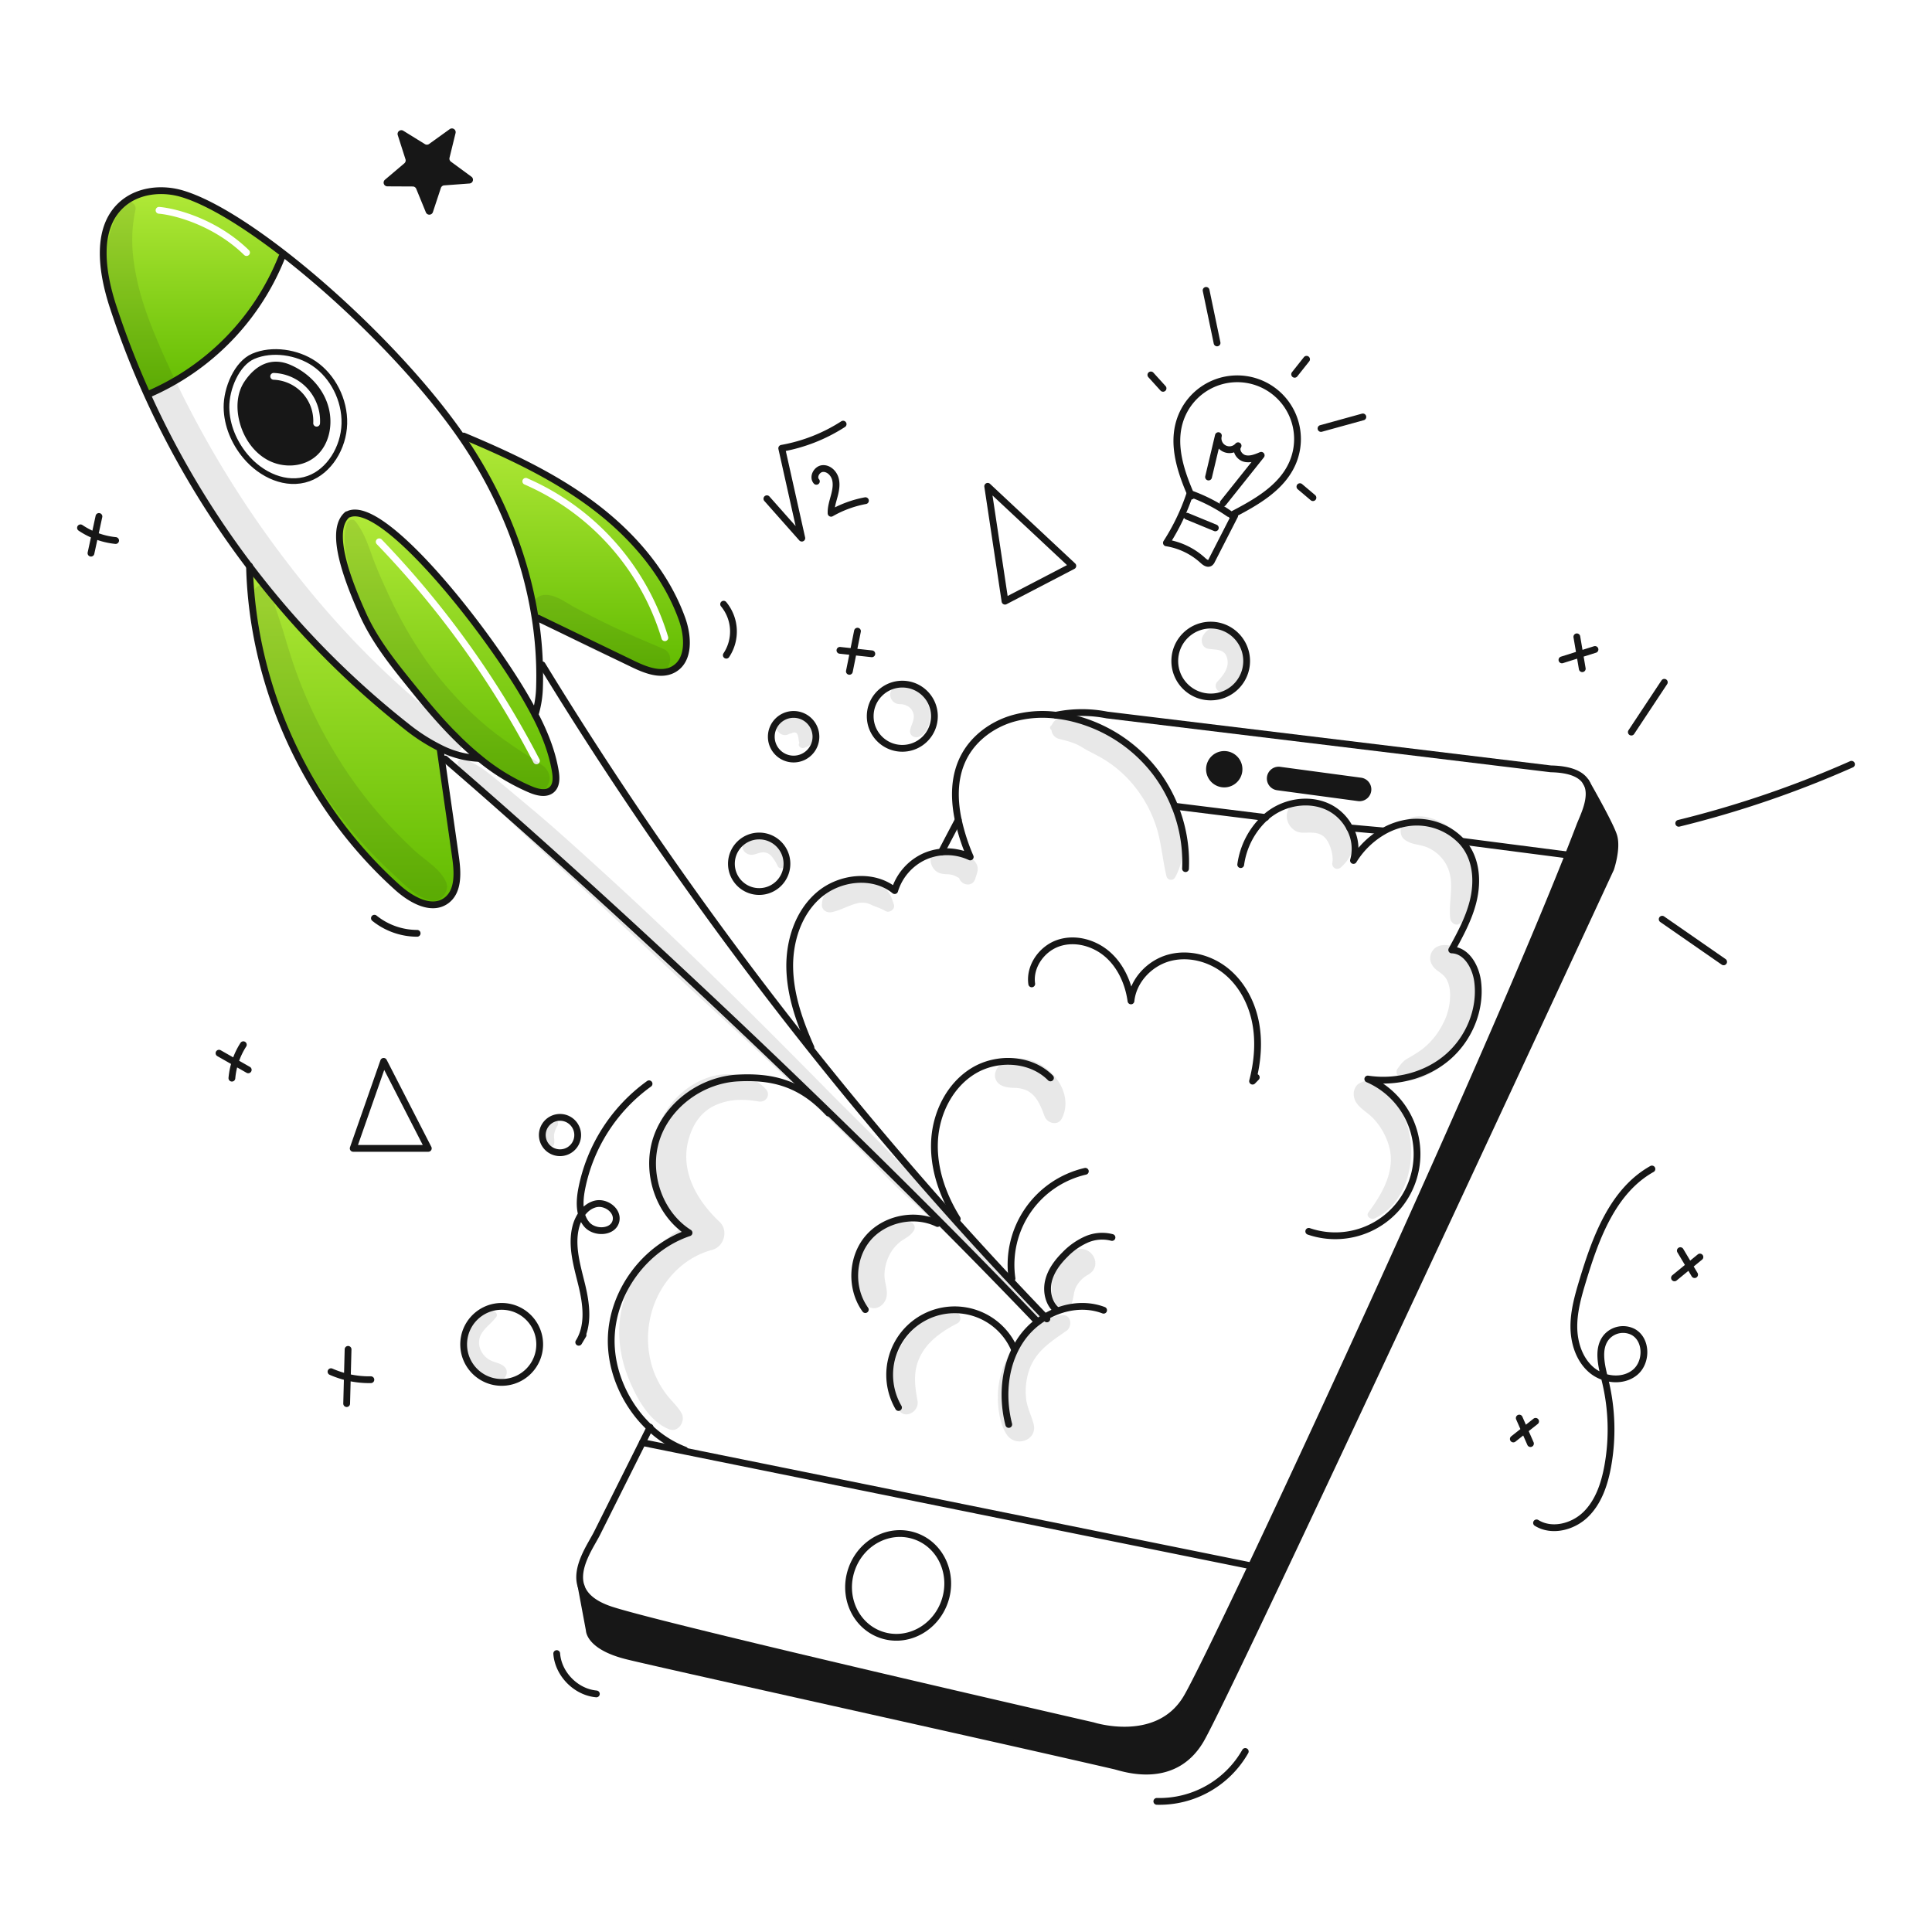 <svg xmlns="http://www.w3.org/2000/svg" width="960" height="960" fill="none"><path fill="url(#a)" fill-rule="evenodd" d="M274.25 392.304c2.336-2.145 2.223-5.828 1.707-8.973-1.629-9.904-5.436-19.259-10.085-28.185a212.487 212.487 0 0 0-5.154-9.276c-20.461-34.97-70.109-97.308-87.28-90.435l-.876.3c-6.333 5.413-5.716 19.664 7.816 49.637 6.069 13.428 15.482 25.044 24.774 36.511l1.471 1.817c9.534 11.8 19.776 23.477 31.5 33a102.82 102.82 0 0 0 25.638 15.649c3.425 1.415 7.76 2.46 10.489-.045zm-84.605-124.26a1.684 1.684 0 1 0-2.426 2.338 464.41 464.41 0 0 1 77.849 108.467 1.684 1.684 0 1 0 2.991-1.55 467.76 467.76 0 0 0-78.414-109.255z" clip-rule="evenodd"/><path fill="url(#b)" fill-rule="evenodd" d="M294.454 250.941c-19.451-14.531-41.675-24.874-64.067-34.274l-.91.618c.472.685.932 1.359 1.381 2.033 17.594 26.166 30.231 56.599 35.094 88.076l1.415-.224 47.076 22.729c6.401 3.089 14.094 6.162 20.281 2.662 8.063-4.567 7.266-16.452 4.122-25.167-8.254-22.841-24.941-41.922-44.392-56.453zm-32.558-13.331a1.685 1.685 0 0 0-1.342 3.09 121.977 121.977 0 0 1 68.194 76.674 1.684 1.684 0 1 0 3.225-.972 125.347 125.347 0 0 0-70.077-78.792z" clip-rule="evenodd"/><path fill="url(#c)" fill-rule="evenodd" d="m140 127.805 1.153-1.505c-19.439-15.082-37.688-26.245-50.854-30.08-9.737-2.846-21.079-1.735-28.918 4.7-14.228 11.69-10.893 34.068-5.154 51.568a433.149 433.149 0 0 0 16.98 43.662l.393-.179a124.296 124.296 0 0 0 66.4-68.166zm-60.86-24.984a1.685 1.685 0 0 0-.28 3.358c7.703.642 27.204 5.658 42.464 20.527a1.684 1.684 0 1 0 2.352-2.412c-15.94-15.531-36.239-20.781-44.536-21.473z" clip-rule="evenodd"/><path fill="#171717" d="M676.101 388.1a4.175 4.175 0 0 1 3.608 4.423 4.18 4.18 0 0 1-4.72 3.865l-40.169-5.4a4.188 4.188 0 0 1-3.628-4.418 4.185 4.185 0 0 1 4.167-3.914c.192.003.383.018.573.045l40.169 5.399zm-66.793-13.157a7.34 7.34 0 0 1 5.955 9.665 7.344 7.344 0 1 1-13.29-6.089 7.324 7.324 0 0 1 4.474-3.404 7.322 7.322 0 0 1 2.861-.172zM621.829 778.1c44.392-93.726 121.418-262.5 157.455-353.228 2.033-5.108 3.927-9.963 5.683-14.565 1.763-4.6 6.85-14.172 3.56-20.9 2.29 4.02 11.566 20.427 13.3 25.851 1.987 6.2-1.483 16.362-1.483 16.362s-189.82 409.591-203.88 433.163c-13.588 22.786-38.676 13.588-42.516 12.7C487.574 862.121 330.86 827.6 311.769 822.9c-18.833-4.66-18.956-12.679-18.956-12.892l-4.065-21.775c1.561 4.6 5.851 8.782 14.846 11.736 27.266 8.927 239.445 57.508 239.445 57.508s32.23 10.41 46.605-13.88c3.739-6.316 15.71-30.753 32.185-65.497z"/><path fill="url(#d)" d="M226.422 426.354c1.045 7.546 1.46 16.7-4.7 21.168-7.4 5.345-17.552-.517-24.335-6.626-44.741-40.237-71.94-99.34-73.4-159.51A438.49 438.49 0 0 0 202 360.984a92.232 92.232 0 0 0 16.845 10.8l-.146.292c.247 1.786.494 3.56.753 5.323 2.31 16.511 4.635 32.278 6.97 48.955z"/><path stroke="#171717" stroke-linecap="round" stroke-linejoin="round" stroke-width="3.369" d="M476.143 407.42c-2.706 5.132-5.222 9.9-8.377 15.958m320.245-34.87c-2.28-3.638-7.4-6.255-17.418-6.468L549.98 355.268a64.17 64.17 0 0 0-25.3.112m263.825 33.982a8.239 8.239 0 0 0-.46-.8M323.023 709.18l-.135.27c-1.246 2.492-2.47 4.944-3.672 7.356-8.546 17.08-16.183 32.342-22.5 44.987-2.987 5.974-11.129 17.081-7.962 26.435 1.561 4.6 5.851 8.782 14.846 11.736 27.266 8.927 239.445 57.508 239.445 57.508s32.23 10.41 46.605-13.88c3.739-6.311 15.71-30.748 32.185-65.493 44.392-93.726 121.418-262.5 157.455-353.228a1109.26 1109.26 0 0 0 5.683-14.565c1.763-4.6 6.85-14.172 3.56-20.9"/><path stroke="#171717" stroke-linecap="round" stroke-linejoin="round" stroke-width="3.369" d="M288.748 788.228 292.813 810c0 .213.123 8.232 18.956 12.892 19.091 4.705 175.805 39.226 242.175 54.589 3.84.887 28.928 10.085 42.516-12.7 14.06-23.572 203.88-433.163 203.88-433.163s3.47-10.163 1.483-16.362c-1.73-5.424-11.006-21.831-13.3-25.851-.012-.023-.023-.034-.023-.045-.236-.4-.393-.685-.46-.8a.408.408 0 0 1-.034-.057"/><path stroke="#171717" stroke-linecap="round" stroke-linejoin="round" stroke-width="3.369" d="m319.217 716.806 20.955 4.244 281.648 57.049m105.211-359.988 52.253 6.76m-108.638-13.51 16.61 1.505m-103.518-12.263 44.998 5.593.214.022m-159.556 389.59c-4.7 13.533-18.866 20.9-31.624 16.464s-19.3-19-14.6-32.522c4.7-13.522 18.857-20.888 31.63-16.45 12.773 4.438 19.288 18.988 14.594 32.508zM615.599 383.2a7.336 7.336 0 0 1-5.399 6.12 7.342 7.342 0 1 1-.89-14.374 7.338 7.338 0 0 1 6.289 8.254zm59.394 13.192-40.169-5.4a4.18 4.18 0 0 1-3.628-4.418 4.183 4.183 0 0 1 4.167-3.914c.192.004.383.019.573.045l40.169 5.4a4.184 4.184 0 0 1 2.677 1.5 4.184 4.184 0 0 1-.384 5.695 4.178 4.178 0 0 1-3.405 1.092zm-409.109-41.259a51.042 51.042 0 0 0 2.2-13.858 176.26 176.26 0 0 0 0-10.882 184.065 184.065 0 0 0-2.134-23c-4.863-31.477-17.5-61.91-35.094-88.076-.449-.674-.909-1.348-1.381-2.033-21.169-30.759-56.363-66.167-88.324-90.985-19.439-15.082-37.688-26.245-50.86-30.085-9.737-2.841-21.079-1.73-28.918 4.7-14.228 11.69-10.893 34.072-5.154 51.568A433.256 433.256 0 0 0 73.2 196.15a443.79 443.79 0 0 0 50.782 85.236A438.484 438.484 0 0 0 202 360.984a92.232 92.232 0 0 0 16.845 10.8 47.012 47.012 0 0 0 19.147 5.076"/><path stroke="#171717" stroke-linecap="round" stroke-linejoin="round" stroke-width="3.369" d="M123.971 281.184c-.002.067.002.134.012.2 1.459 60.17 28.658 119.273 73.4 159.51 6.783 6.109 16.934 11.971 24.335 6.626 6.165-4.47 5.75-13.622 4.7-21.168-2.335-16.677-4.66-32.444-6.973-48.952a637.859 637.859 0 0 1-.753-5.323m11.695-155.41c22.392 9.4 44.616 19.743 64.067 34.274 19.451 14.531 36.138 33.612 44.392 56.453 3.144 8.715 3.941 20.6-4.122 25.167-6.187 3.5-13.88.427-20.281-2.662l-47.076-22.729m-94.804-51.445c-6.333 5.413-5.716 19.664 7.816 49.637 6.39 14.138 16.486 26.267 26.245 38.328 9.534 11.8 19.776 23.482 31.5 33a102.79 102.79 0 0 0 25.638 15.654c3.425 1.415 7.76 2.46 10.489-.045 2.336-2.145 2.223-5.828 1.707-8.973-1.629-9.9-5.436-19.259-10.085-28.2a212.487 212.487 0 0 0-5.154-9.276c-20.461-34.97-70.109-97.308-87.28-90.435m-52.882-46.597c1.831 7.524 6.435 14.576 13.241 18.271 6.806 3.695 15.867 3.47 21.842-1.471 6.042-4.986 7.939-13.779 6.311-21.438-2.055-9.647-9.265-17.351-18.148-21.259-8.647-3.818-15.665-.112-20.809 7.423-3.683 5.391-3.941 12.297-2.437 18.474zm-46.963-12.847A124.307 124.307 0 0 0 140 127.805m200.284 592.706a52.664 52.664 0 0 1-17.4-11.061c-12.016-11.286-19.5-27.9-19.17-44.212.461-23.2 16.666-45.28 38.665-52.669-15.071-9.512-21.775-30-16.137-46.9 5.638-16.9 22.594-29.086 40.383-30.018 16.6-.854 29.624 2.381 42.337 14.633a71.84 71.84 0 0 1 2.74 2.785"/><path stroke="#171717" stroke-linecap="round" stroke-linejoin="round" stroke-width="3.369" d="M221.155 377.166C279.17 427.2 346.314 489.062 409.2 550.04c37.733 36.6 73.939 72.872 105.708 106.079M269.4 330.348a1890.149 1890.149 0 0 0 133.108 190.483 1882.46 1882.46 0 0 0 116.77 133.581c.292.314.6.629.9.943"/><path stroke="#171717" stroke-linecap="round" stroke-linejoin="round" stroke-width="3.369" d="M402.946 520.472c-5.514-12.443-10.185-25.571-10.522-39.17-.337-13.599 4.211-27.873 14.576-36.7 10.365-8.827 27-10.646 37.565-2.066a27.463 27.463 0 0 1 14.924-16.991 27.02 27.02 0 0 1 8.277-2.167 27.481 27.481 0 0 1 14.34 2.436 100.172 100.172 0 0 1-5.951-18.394c-2.336-11.073-2.145-22.382 3.256-32.118 4.863-8.782 13.577-15.116 23.168-18.091a53.958 53.958 0 0 1 22.1-1.82c2.576.286 5.134.725 7.659 1.314a74.035 74.035 0 0 1 41.944 27.177 74.097 74.097 0 0 1 14.8 47.738m27.426-1.999a39.11 39.11 0 0 1 12.229-23.421 31.098 31.098 0 0 1 3.044-2.381c8.467-5.84 20.18-7.176 29.242-2.3a23.719 23.719 0 0 1 9.624 9.848 21.553 21.553 0 0 1 1.887 16.2 42.326 42.326 0 0 1 14.857-14.467 34.712 34.712 0 0 1 12.87-4.346 30.72 30.72 0 0 1 26.1 9.4 24.758 24.758 0 0 1 3.358 4.671c4.211 7.614 4.324 16.958 2.179 25.391s-6.368 16.171-10.545 23.8c7.367.19 11.937 8.366 12.881 15.677 1.8 13.981-4.313 28.535-15.026 37.687-10.713 9.152-25.627 12.9-39.552 10.781a40.62 40.62 0 0 1 .964 74.101 40.62 40.62 0 0 1-30.308 1.589M512.663 488.882c-1.246-8.681 5-17.474 13.319-20.27 8.319-2.796 17.889-.1 24.459 5.7s10.32 14.352 11.533 23.032c1.033-9.949 8.984-18.529 18.608-21.292 9.624-2.763 20.371-.045 28.243 6.143s12.937 15.509 14.948 25.313c2.011 9.804 1.145 20.034-1.382 29.714.618-.629 1.224-1.258 1.842-1.887m-148.574 70.339c-7.288-11.679-12.049-25.313-11.274-39.058.775-13.745 7.647-27.491 19.439-34.588 11.792-7.097 28.456-6.2 38.137 3.582m-19.103 99.69a47.679 47.679 0 0 1 36.441-53.288M501.242 707.8c-3.751-14.689-2.055-31.253 6.952-43.437a37.335 37.335 0 0 1 7.614-7.626 40.34 40.34 0 0 1 3.47-2.324c8.793-5.233 19.585-7 29.1-3.369"/><path stroke="#171717" stroke-linecap="round" stroke-linejoin="round" stroke-width="3.369" d="M525.318 651.245c-4.177-3.279-5.558-9.276-4.391-14.464 1.167-5.188 4.481-9.647 8.254-13.386a34.074 34.074 0 0 1 10.6-7.468 19.433 19.433 0 0 1 12.757-1.033m-106.076 84.494a32.306 32.306 0 0 1-3.053-25.462 32.3 32.3 0 0 1 16.468-19.659 32.285 32.285 0 0 1 36.727 5.448 32.27 32.27 0 0 1 7.468 10.756m-38.227-62.518c-11.432-5.547-26.446-2.347-34.622 7.39-8.176 9.737-8.714 25.088-1.257 35.385M249.28 686.909c10.432 0 18.889-8.457 18.889-18.889 0-10.432-8.457-18.889-18.889-18.889-10.432 0-18.889 8.457-18.889 18.889 0 10.432 8.457 18.889 18.889 18.889zm127.951-243.917c7.618 0 13.795-6.176 13.795-13.795s-6.177-13.795-13.795-13.795c-7.619 0-13.795 6.176-13.795 13.795s6.176 13.795 13.795 13.795zm17.111-65.826c6.124 0 11.088-4.965 11.088-11.088 0-6.124-4.964-11.088-11.088-11.088-6.124 0-11.088 4.964-11.088 11.088 0 6.123 4.964 11.088 11.088 11.088zm54.009-5.328c8.809 0 15.949-7.141 15.949-15.949s-7.14-15.949-15.949-15.949c-8.808 0-15.949 7.141-15.949 15.949s7.141 15.949 15.949 15.949zm153.242-25.522c9.86 0 17.853-7.993 17.853-17.853 0-9.86-7.993-17.853-17.853-17.853-9.86 0-17.853 7.993-17.853 17.853 0 9.86 7.993 17.853 17.853 17.853zm-388.77 224.301-22.196-43.238-15.124 43.238h37.32zM499.377 298.72l33.698-17.532-42.292-39.543 8.594 57.075zM276.631 821.65c.738 10.162 9.546 19.129 19.693 20.048m278.5 53.391a49.094 49.094 0 0 0 43.939-24.789M810.6 363.772l16.387-24.745m7.167 70.067A512.803 512.803 0 0 0 920 379.768m-94.066 76.987 30.524 21.175M405.653 239.172c-1.943-2.173.193-6.1 3.1-6.346 2.907-.246 5.493 2.239 6.3 5.04.807 2.801.227 5.8-.523 8.619s-1.681 5.651-1.572 8.564a54.455 54.455 0 0 1 17.072-6.27m-7.979 84.81 4.022-19.965m7.126 11.242-15.84-1.719M281.942 556.016a8.789 8.789 0 1 0 .321.156m40.25-17.646A84.354 84.354 0 0 0 289 590.967c-1.122 5.956-1.384 12.752 2.516 17.391 3.9 4.639 13.218 4.206 14.557-1.7 1.159-5.119-5.017-9.654-10.122-8.435-5.105 1.219-8.5 6.233-9.816 11.314-2.456 9.481.608 19.388 2.926 28.9 2.318 9.512 3.721 20.241-1.493 28.532l2.146-3.6m531.117-82.503c-19.323 10.857-27.8 33.8-34.242 55.009-2.3 7.587-4.558 15.325-4.549 23.254.009 7.929 2.586 16.206 8.555 21.424 5.969 5.218 15.7 6.412 21.826 1.376 6.126-5.036 6-16.382-.986-20.123a10.947 10.947 0 0 0-13 2.368c-5 5.705-2.659 14.422-.853 21.786a102.548 102.548 0 0 1 1.285 42.668c-1.6 8.76-4.567 17.679-10.94 23.9-6.373 6.221-16.863 8.886-24.427 4.187m-11.533-41.694 11.066-8.76m-2.552 11.051-5.563-12.677m87.118-71.281-7.089-11.916m-2.908 13.528 12.642-10.355"/><path stroke="#171717" stroke-linecap="round" stroke-linejoin="round" stroke-width="3.369" d="m381.062 247.821 17.354 19.579-9.98-44.651a83.144 83.144 0 0 0 30.509-11.994M115.229 535.73a36.663 36.663 0 0 1 5.68-16.613m2.437 12.483-14.52-8.279m77.22-67.069a33.961 33.961 0 0 0 21.228 7.509M360.9 325.564a21.286 21.286 0 0 0-1.336-25.341M57.453 268.59A38.144 38.144 0 0 1 40 262.275m9.16-5.648-3.954 18.234m139.079 410.708a47.113 47.113 0 0 1-19.812-3.985m8.483-11.092-.7 26.954"/><path fill="#171717" d="m224.08 80.34 10.181 7.473a1.865 1.865 0 0 1-.965 3.363l-12.594.941a1.87 1.87 0 0 0-1.632 1.275l-3.961 11.992a1.869 1.869 0 0 1-1.708 1.285 1.86 1.86 0 0 1-1.792-1.163l-4.787-11.687a1.87 1.87 0 0 0-1.717-1.158L192.48 92.6a1.865 1.865 0 0 1-1.2-3.288l9.636-8.164a1.87 1.87 0 0 0 .571-1.991l-3.844-12.03a1.868 1.868 0 0 1 .628-2.037 1.863 1.863 0 0 1 2.129-.117l10.742 6.641a1.862 1.862 0 0 0 2.069-.072l10.254-7.373a1.861 1.861 0 0 1 2.828.84c.137.356.162.746.072 1.116l-3 12.269a1.859 1.859 0 0 0 .715 1.946z"/><path stroke="#171717" stroke-linecap="round" stroke-linejoin="round" stroke-width="3.369" d="m786.218 332.276-2.691-15.841m-7.404 11.465 16.416-5.177M591.1 245.787a107.345 107.345 0 0 1-11.518 23.955 34.942 34.942 0 0 1 18.144 8.762c.974.9 2.354 1.914 3.471 1.2.409-.315.726-.734.921-1.212l11.382-22.236"/><path stroke="#171717" stroke-linecap="round" stroke-linejoin="round" stroke-width="3.369" d="M611.913 255.964c12.019-6.263 24.9-13.415 30.315-25.837a29.946 29.946 0 0 0 .07-23.782 29.939 29.939 0 0 0-56.235 3.382c-3.57 12.168.842 25.151 5.944 36.759m-.478-1.165a82.738 82.738 0 0 1 19.148 9.875m-20.855 1.316 14.069 5.791"/><path stroke="#171717" stroke-linecap="round" stroke-linejoin="round" stroke-width="3.369" d="m607.76 249.966 18.921-23.719c-2.58 1.1-5.386 2.233-8.115 1.578s-4.922-3.994-3.373-6.335a5.66 5.66 0 0 1-6.876 1.349 5.651 5.651 0 0 1-2.91-6.373l-4.889 20.56m-22.61-44.066-6.047-6.663m32.891-15.903-5.451-26.109m44 41.692 5.916-7.461m7.183 34.391 20.792-5.741m-31.272 34.65 6.468 5.471"/><path fill="#171717" fill-rule="evenodd" d="M155.64 225.618c6.042-4.986 7.939-13.779 6.311-21.438-2.051-9.647-9.265-17.351-18.148-21.259-8.647-3.818-15.665-.112-20.809 7.423-3.683 5.391-3.937 12.297-2.437 18.474 1.831 7.524 6.436 14.588 13.241 18.271 6.805 3.683 15.867 3.47 21.842-1.471zm-19.625-40.295a1.685 1.685 0 0 0-.12 3.367 20.518 20.518 0 0 1 19.755 21.568 1.685 1.685 0 0 0 3.364.175 23.875 23.875 0 0 0-6.239-17.373 23.904 23.904 0 0 0-7.602-5.553 23.91 23.91 0 0 0-9.158-2.184z" clip-rule="evenodd"/><path stroke="#171717" stroke-linecap="round" stroke-linejoin="round" stroke-width="2.809" d="M112.531 202.426c.1 9 3.9 17.62 9.371 24.2 7.911 9.508 20.375 15.126 31.427 11.18 10.187-3.637 17.439-15.233 17.776-27.212.337-11.979-5.843-23.693-14.981-29.916-8.452-5.756-20.884-7.673-30.295-3.631-8.236 3.539-13.405 16.131-13.298 25.379z"/><path fill="#171717" d="M61.3 101.849c-13.37 18.681-8.98 44.447-1.551 64.534a417.62 417.62 0 0 0 27.686 59.263 448.09 448.09 0 0 0 77.905 101.838 610.708 610.708 0 0 0 55.192 47.288c6.437 4.914 12.9-6.1 6.388-10.928-32.461-24.045-60.972-53.664-85.345-85.833A509.838 509.838 0 0 1 79.962 173.4c-4.73-10.9-9.223-22.18-11.766-33.815-2.645-12.1-3.554-22.984-.9-35.211a3.3 3.3 0 0 0-6-2.528l.004.003z" opacity=".1"/><path fill="#171717" d="M172.329 260.116c-2.067 6.89-.828 13.084.718 19.932a133.24 133.24 0 0 0 6.115 20.156 173.936 173.936 0 0 0 20.207 36.659 196.76 196.76 0 0 0 27.7 31.433c10.265 9.337 21.994 18.9 34.579 24.93 2.828 1.355 6.95 1.5 9.191-1.186a9.778 9.778 0 0 0 1.95-3.347c1.123-3.281-.785-6.793-3.485-8.565-10.931-7.175-21.68-13.805-31.433-22.633a179.12 179.12 0 0 1-26.271-29.524 215.159 215.159 0 0 1-19.274-34.132c-2.668-5.793-5.36-11.827-7.505-17.819-2.221-6.2-4.114-11.793-8.259-17.021-1.243-1.567-3.735-.535-4.231 1.117h-.002zm93.256 44.184c2.206 4.779 8.046 7.11 12.425 9.594a249.16 249.16 0 0 0 15.319 8 254.523 254.523 0 0 0 31.106 12.812c7.111 2.32 12.257-9.276 5.182-12.293-10.024-4.275-20.082-8.49-29.856-13.32a509.846 509.846 0 0 1-13.764-7.064c-4.709-2.5-9.914-6.751-15.433-6.408-4.612.286-6.851 4.617-4.979 8.675v.004zm-139.556-9.476c-.34 7.846.202 15.706 1.617 23.431a160.554 160.554 0 0 0 5.852 21.186 229.161 229.161 0 0 0 19.068 41.739 236.99 236.99 0 0 0 27.022 37.149A214.474 214.474 0 0 0 195 434.007c5.674 5.209 12.2 12.555 20.032 13.561 4.271.549 8.345-4.977 6.78-8.9-2.7-6.755-10.331-11.019-15.609-15.864a228.403 228.403 0 0 1-15.449-15.64 216.29 216.29 0 0 1-24.816-33.8 226.044 226.044 0 0 1-18.175-37.854c-2.524-6.887-4.676-13.907-6.767-20.934-2.1-7.044-4.623-13.883-6.865-20.847-1.416-4.4-7.984-3.646-8.1 1.1l-.002-.005zm254.544 246.385c-6.647-7.51-19.148-8.979-28.27-5.946a40.536 40.536 0 0 0-23.573 20.9c-10.171 22.073-.972 47.723 16.99 62.75l1.69-13.115c-19.5 8.372-35.526 26.241-39.052 47.5-1.743 10.512-.033 21.8 3.972 31.623 3.88 9.518 10.108 21.338 20.182 25.282 4.625 1.812 8.3-4.18 6.14-7.987-2.086-3.673-5.349-6.375-7.818-9.767a44.569 44.569 0 0 1-6.241-11.682 48.156 48.156 0 0 1-1.686-25c3.126-16.165 14.818-30.421 30.938-34.7 5.947-1.579 8.278-9.646 3.685-13.958-11.5-10.794-20.073-25.868-15.072-41.973 2.216-7.136 6.284-13.054 13.345-16.1 7.092-3.058 13.806-2.952 21.212-1.711 3.577.6 6.1-3.245 3.558-6.111v-.005zm72.57 66.385c-7.67-3.791-17.417 4.784-21.718 10.516-5.592 7.45-8.973 22.87-1.391 30.11 4.235 4.043 9.894.75 10.563-4.376.461-3.532-1.193-6.93-1.112-10.524.09-3.415.952-6.765 2.521-9.8a19.912 19.912 0 0 1 5.564-6.678c2.523-1.794 4.885-2.695 6.565-5.469a2.792 2.792 0 0 0-.992-3.784v.005zm20.978 44.212c-5.584-.035-9.562.873-14.336 4.029a37.15 37.15 0 0 0-10.985 11.018c-5.891 9.338-7.729 23.225-2.572 33.248 2.9 5.643 10.726 1.5 9.681-4.081-1.647-8.808-2.385-16.3 2.6-24.328 3.916-6.3 10.7-10.787 17.176-14.121 2.8-1.442 1.395-5.747-1.562-5.765h-.002zm53.765 1.727c-11.539.966-21.911 10.731-27.044 20.626a42.55 42.55 0 0 0-5 19.073c-.105 6.262.864 14.434 4.469 19.693 4.481 6.537 15.5 2.7 13.229-5.577-1.253-4.577-3.444-8.423-3.764-13.284-.402-4.9.291-9.827 2.029-14.424 3.65-8.916 10.7-13.121 18.162-18.421 3-2.129 2.387-8.06-2.081-7.686zm3.936-4.546c1.754-2.775 1.364-6.094 2.639-9.044a14.92 14.92 0 0 1 6.4-6.667c7.759-4.616.967-15.656-6.974-11.93-5.7 2.677-9.575 8.317-10.827 14.365-1.142 5.519-.8 12.343 5.11 14.762a3.252 3.252 0 0 0 3.652-1.486zm-4.214-93.209c8.136-15.815-12.942-35.979-28.708-28.054-2.91 1.463-5.5 5.241-4.135 8.613 1.436 3.547 5.735 4.146 9.027 4.2 9.5.159 12.293 6.033 15.248 14.12 1.281 3.5 6.582 4.98 8.568 1.12v.001zm155.377 49.66c12.148-5.562 17.826-19.131 18.162-32a41.812 41.812 0 0 0-15.988-34.373 7.87 7.87 0 0 0-8.88-1.146l-.611.266c-1.9.825-3.019 3.315-3.018 5.262 0 6.273 6.329 8.431 10.016 12.594a33.32 33.32 0 0 1 7.784 14.413c2.792 11.691-3.75 22.942-10.479 31.969-1.466 1.965 1.263 3.816 3.014 3.014v.001zm12.352-70.327c3.61 1.562 5.762 2.185 9.738.768A39.505 39.505 0 0 0 715.859 530a46.838 46.838 0 0 0 14.814-18.538c3.337-7.736 4.853-16.562 2.975-24.883-1.767-7.829-9.052-19.134-18.375-16.632a6.402 6.402 0 0 0-4.137 3.737 6.395 6.395 0 0 0-.459 2.822c.061.963.339 1.9.814 2.741 1.588 3 4.295 3.629 6.353 6.034 1.877 2.193 2.523 5.3 2.693 8.085a30.508 30.508 0 0 1-3.767 15.753 36.875 36.875 0 0 1-10.153 12.3 74.69 74.69 0 0 1-7.251 4.566c-2.579 1.542-3.306 2.925-5.055 5.217a2.858 2.858 0 0 0 1.026 3.912v-.003zm30.042-76.192c11.539-7.849 10.653-26.221 4.531-37.305a31.496 31.496 0 0 0-13.273-12.859c-5.746-2.814-13.73-5.239-18.913-.288-2.181 2.082-2.515 6.538 0 8.56 3.537 2.845 7.224 2.318 11.212 3.932a19.637 19.637 0 0 1 9.095 7.6c5.466 8.639 1.611 18.265 2.552 27.609.221 2.2 2.606 4.241 4.8 2.752l-.004-.001zm-59.173-27.873c7.173-6.222 8.738-15.445 3.259-23.452-5.681-8.3-16.8-13.194-26.278-8.261-7.066 3.678-3.422 14.211 3.9 14.413 3.991.109 8.107-.715 11.228 2.448 2.618 2.653 4.372 8.845 3.735 12.435a2.502 2.502 0 0 0 1.175 2.755 2.512 2.512 0 0 0 2.977-.338h.004zm-82.366 5.028c9.021-15.952 2.108-39.223-8.052-53.143a70.52 70.52 0 0 0-20.429-18.647c-8.2-4.967-18.189-6.931-27.693-7.5a5.116 5.116 0 0 0-4.559 2.615 5.87 5.87 0 0 1-.715 1.09 1.289 1.289 0 0 0-.604.932 1.281 1.281 0 0 0 .348 1.055 1.01 1.01 0 0 1 .438.992 5.162 5.162 0 0 0 3.688 3.688c4.232 1.078 7.814 1.889 11.508 4.219 3.038 1.916 6.392 3.369 9.506 5.192a58.497 58.497 0 0 1 17.045 14.906 62.934 62.934 0 0 1 10.8 21.192c2.071 7.507 2.711 15.284 4.523 22.856a2.32 2.32 0 0 0 1.923 1.632 2.316 2.316 0 0 0 2.277-1.084l-.004.005zm-99.214.494c.86-2.856 2.075-4.969.256-7.87a16.14 16.14 0 0 0-5.014-4.538c-4.189-2.693-9.813-3.855-14.4-1.742-5.231 2.409-3.181 9.922 1.5 11.452 2.26.739 4.164.348 6.009.82 1.9.485 2.958 1.373 4.748 2.16l-1.966-1.965c.292.565.676 1.094.916 1.683 1.473 3.61 6.691 4.2 7.956 0h-.005zm-40.473 12.784c-1.354-3.895-2.081-6.48-5.82-8.85a29.22 29.22 0 0 0-12.145-3.924c-8.144-1-17.443 4.233-17.8 13.017-.107 2.629 2.5 4.109 4.806 3.661 4.553-.886 8.553-3.479 13.076-4.483a10.012 10.012 0 0 1 6.727.859c2.119.961 4.957 1.8 6.887 3 2.071 1.288 5.108-.869 4.269-3.282v.002zm163.653-105.631c8.626-1.837 12.264-12.716 10.1-20.519-2.045-7.367-14.987-16.9-20.251-7.089-1.187 2.212-.276 5.7 2.527 6.213 3.935.717 8.353-.16 9.6 4.817 1.155 4.61-1.93 8.465-4.892 11.564a3.026 3.026 0 0 0 2.919 5.014h-.003zM456.79 366.039c5.428-2.349 6.281-10.686 4.468-15.6-2.22-6.02-7.993-9.533-14.216-9.928a4.75 4.75 0 0 0-4.513 3.436 4.39 4.39 0 0 0 .472 3.607 4.64 4.64 0 0 0 4.041 2.318c2.909.007 5.7 1.392 6.7 4.292 1.071 3.109-.821 5.5-1.462 8.407-.62 2.811 2.078 4.523 4.514 3.47l-.004-.002zm-56.982 5.496c.5-.15.555-.234.163-.251.518 0 1.025-.138 1.471-.4a6.219 6.219 0 0 0 1.324-.964 6.6 6.6 0 0 0 1.89-3.7 9.898 9.898 0 0 0-2.335-8.524c-4.234-4.724-12.576-5.086-16.258.435-2.2 3.3 1.483 8.268 5.3 6.9.527-.189 1.038-.491 1.574-.638-.5.137-.155.126.161.051l1.22-.514c-.405.181-.438.214-.1.1.756-.263-.7.078.09-.058.085-.015 1.032-.012.549-.05-.459-.036.414.1.524.133.7.216-.452-.306.174.074.528.321-.375-.6.37.293-.3-.357.035.064.129.218.164.269.307.55.427.842-.226-.561.244 1.047.154.595.165.832.2 1.686.4 2.512.068.305.155.606.261.9.339.892.159-1.077-.255-.076-.68 1.646 1.46 2.771 2.755 2.118l.012.004zm-10.431 59.091c1.071-2.416 1.87-3.883 1.122-6.659a12.916 12.916 0 0 0-4.695-6.589c-4.634-3.5-12.677-3.4-16.164 1.544-2.194 3.111 1.419 6.291 4.447 5.784 2.81-.471 4.781-2.073 7.655-.553a6.532 6.532 0 0 1 2.471 2.464 18.126 18.126 0 0 1 2.165 3.617c.359 1.238 2.4 1.746 3 .392h-.001zM274.094 556.37a8.122 8.122 0 0 0-4.332 5.728c-.545 2.267-.547 5.7 1.4 7.338 1.311 1.107 3.805.9 4.187-1.105.3-1.56-.2-3.1-.005-4.7a12.306 12.306 0 0 1 1.7-4.316 2.18 2.18 0 0 0-1.599-3.194 2.166 2.166 0 0 0-1.351.244v.005zM245.5 651.591c-9.548-3.735-16.59 10.244-15.847 17.979a19.036 19.036 0 0 0 6.486 12.6c3.614 3.1 9.144 6.1 13.645 3.334 2.129-1.309 2.834-4.605.825-6.4-2.214-1.984-4.494-1.87-7.01-3.218a10.413 10.413 0 0 1-5.5-7.576c-.788-6.615 5.14-9.4 8.521-13.961.793-1.069-.118-2.362-1.12-2.754v-.004z" opacity=".1"/><path fill="#171717" d="M227.773 380.557a71.793 71.793 0 0 0 11.263 13.813c5.018 4.851 10.148 9.591 15.2 14.406 9.2 8.765 18.572 17.327 27.931 25.924 19.188 17.626 38.135 35.512 57.24 53.228 19.105 17.716 38.421 35.234 57.239 53.288 9.172 8.8 18.349 17.6 27.325 26.6 9.391 9.419 18.4 19.446 28.32 28.3 10.933 9.756 21.213 20.08 31.736 30.268 10.523 10.188 20.847 20.446 30.492 31.5 1.736 1.989 4.816-1.028 2.917-2.917-9.492-9.441-18.412-19.292-27.263-29.335-8.414-9.546-17.339-18.645-25.571-28.345-16.841-19.845-35.942-37.8-54.209-56.333-36.616-37.154-73.523-73.783-112.142-108.87-10.825-9.835-21.618-19.71-32.811-29.126a3912.273 3912.273 0 0 0-16.119-13.49c-2.776-2.311-5.595-4.532-8.455-6.737a48.827 48.827 0 0 0-9.822-5.445c-2.01-.935-4.656 1.081-3.271 3.271z" opacity=".1"/><defs><linearGradient id="a" x1="222.471" x2="222.471" y1="254.91" y2="393.819" gradientUnits="userSpaceOnUse"><stop stop-color="#B1E938"/><stop offset="1" stop-color="#61BB00"/></linearGradient><linearGradient id="b" x1="285.28" x2="285.28" y1="216.667" y2="334.117" gradientUnits="userSpaceOnUse"><stop stop-color="#B1E938"/><stop offset="1" stop-color="#61BB00"/></linearGradient><linearGradient id="c" x1="96.227" x2="96.227" y1="94.743" y2="196.15" gradientUnits="userSpaceOnUse"><stop stop-color="#B1E938"/><stop offset="1" stop-color="#61BB00"/></linearGradient><linearGradient id="d" x1="175.512" x2="175.512" y1="281.386" y2="449.617" gradientUnits="userSpaceOnUse"><stop stop-color="#B1E938"/><stop offset="1" stop-color="#61BB00"/></linearGradient></defs></svg>